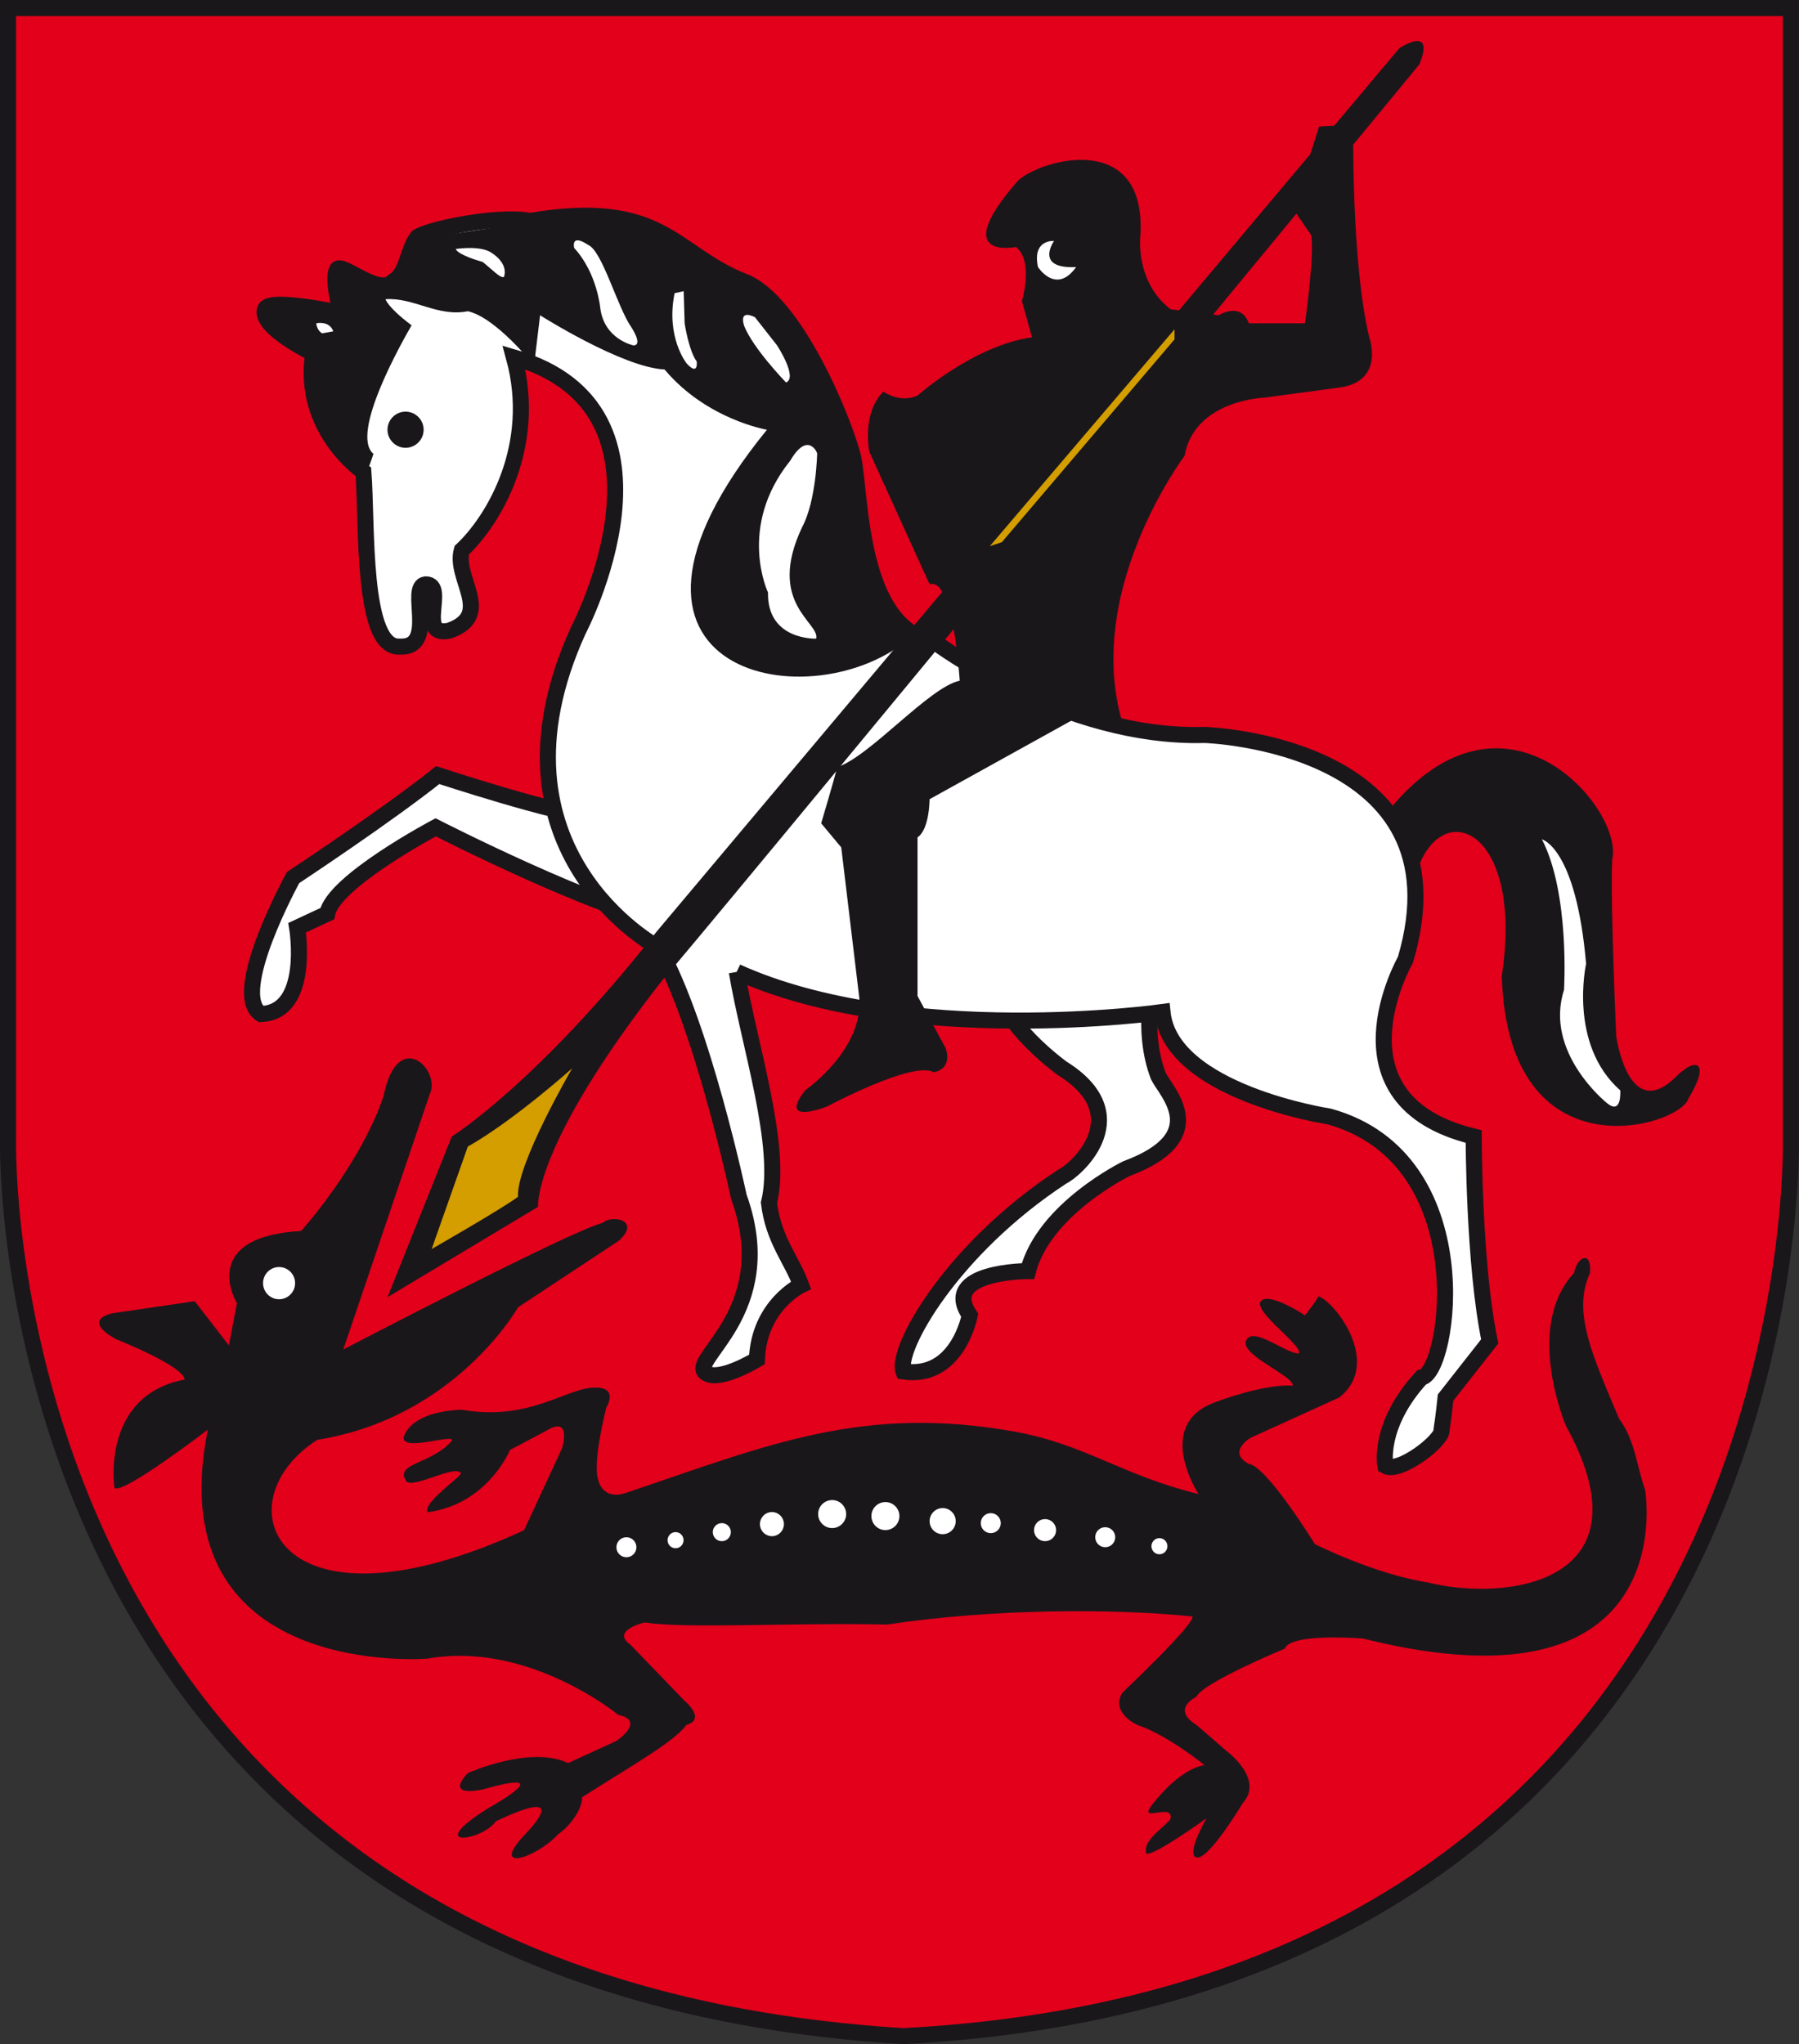 <?xml version="1.0" encoding="UTF-8"?>
<svg id="Ebene_1" data-name="Ebene 1" xmlns="http://www.w3.org/2000/svg" viewBox="0 0 224.01 254.5">
  <rect x="0" y="0" width="224.01" height="254.5" fill="#333333" stroke="none"/>
  <defs>
    <style>
      .cls-1 {
        fill: #e2001a;
      }

      .cls-1, .cls-2 {
        stroke: #1a171b;
        stroke-width: 2px;
      }

      .cls-1, .cls-2, .cls-3 {
        stroke-miterlimit: 3.86;
      }

      .cls-2, .cls-3, .cls-4 {
        fill: #fff;
      }

      .cls-5 {
        fill-rule: evenodd;
      }

      .cls-5, .cls-6, .cls-7, .cls-4 {
        stroke-width: 0px;
      }

      .cls-5, .cls-7 {
        fill: #d49d00;
      }

      .cls-3 {
        stroke: #fff;
        stroke-width: .25px;
      }

      .cls-6 {
        fill: #1a171b;
      }
    </style>
  </defs>
  <path class="cls-1" d="m1,1h222v141.01s2.5,105.49-110.51,111.49C-1.5,246.5,1,141.99,1,141.99V1h0Z"/>
  <path class="cls-2" d="m124.5,124c1.5,4.5,7.75,9,7.75,9,9.25,5.75,2,12.5,0,13.5-13.75,9-20.75,21.5-19.75,24.25,6.75,1,8.25-7,8.25-7-3.75-5.5,7.25-5.5,7.25-5.5,2-7.75,12.25-12.75,12.25-12.75,10.75-4,5-9.5,4-11.5-2.25-5.75-.5-12.5-.5-12.5l-19.25,2.5h0Z"/>
  <path class="cls-2" d="m73.25,101.5c-3.5,0-18.75-5-18.75-5-6.25,5-18,12.75-18,12.75,0,0-8,14.5-4,17,6.25-.25,4.5-10.75,4.5-10.75l3.75-1.75c.75-4,13.5-10.75,13.5-10.75,0,0,20.5,10.5,29.5,12-2.75-2.25-10.5-13.5-10.5-13.5h0Z"/>
  <path class="cls-2" d="m91.75,121c21,9.5,53,5,53,5,1,10,20.75,13,20.75,13,19,5.25,15,32,11.5,32.5-5.5,6-4.5,11-4.5,11,1.75,1,7.25-3.25,7-4.5.25-1.5.5-4,.5-4l5.5-7c-2-9.5-2-25.5-2-25.5-18.5-4.5-8.5-22-8.5-22,8-27-25-28-25-28-17.5.5-33.5-11.5-33.5-11.5-9.63-1.87-9.25-18-10.25-23-1-4.25-7.24-19.67-13.75-22-8.75-3.5-10-10.25-26.5-7.5-4-.75-12.5,1-14,2-1.25,1.5-1.25,4.5-3,5.5-1.75,2-6.25-2.25-7-1.5-.75,1.25.5,5.5.5,5.5,0,0-9-2-9.5-.5-.75,2.25,6,5.5,6,5.5-1.5,9.5,6.25,14.75,6.25,14.75.5,6.5-.25,22,4.5,21.75,4.75.25,1-7.5,3.25-7.75,2.75,0-1.25,6.75,3,5.75,5.5-2,.5-6.5,1.5-10,4-3.75,9.5-13,6.5-24,22.5,6.5,8,34,8,34-12.5,27.5,10,39.5,10,39.5,5.5,9.75,10,31,10,31,5.25,14.5-6.75,20.5-4,22,1.75,1,6.25-1.75,6.25-1.75.25-6.75,5.5-9.25,5.5-9.25-1.18-3.2-3.45-5.65-4-10.25,1.75-7-2.5-19.75-4-28.75h0Z"/>
  <path class="cls-6" d="m48.25,53.5c0-1.24,1.01-2.25,2.25-2.25s2.25,1.01,2.25,2.25-1.01,2.25-2.25,2.25-2.25-1.01-2.25-2.25h0Z"/>
  <path class="cls-6" d="m45.25,59.25c.5-.25,1.25-2.75,1.25-2.75-3-2.5,3.75-14.25,4.75-16-3-2.25-3.25-3.25-3.25-3.25,3.5-.25,6.5,2.25,10.25,1.5,3.5.75,8.25,6.75,8.25,6.75l.75-6.25s10.25,6.5,15.5,6.75c5.25,6.25,12.75,7.5,12.75,7.5-25,30.75,6,36.5,18,25.75-8-5-7.25-22.5-7.25-22.5l-5-11.75-6-8.5-16-8.75-12.25-.25-14.75,2.25-3.5,5.25-6.25-1.75-.5,5.75-9-.25,5.75,5s-.25,9.25,6.5,15.5h0Z"/>
  <path class="cls-4" d="m56.75,31c.19.51,1.62,1.12,3.37,1.62,1.37,1.12,2.07,1.94,2.62,1.88.62-1.75-1.5-3-1.5-3-1.37-1-4.5-.5-4.5-.5h0Z"/>
  <path class="cls-4" d="m39.38,40.25c.12,1,.75,1.25.75,1.25l1.37-.25c-.5-1.38-2.12-1-2.12-1h0Z"/>
  <path class="cls-4" d="m71.5,30.88c2.87,3.12,3.25,7.5,3.25,7.5.5,3.88,4.12,4.62,4.12,4.62,1.25,0-.25-2.25-.25-2.25-1.75-2.5-3.62-9.5-5.37-10.25-2.25-1.5-1.75.38-1.75.38h0Z"/>
  <path class="cls-4" d="m84,36.5c-1.12,5.5,1.5,8.75,1.5,8.75,1.5,1.62,1.25-.25,1.25-.25-1-1.38-1.5-4.75-1.5-4.75l-.12-4-1.12.25h0Z"/>
  <path class="cls-4" d="m92.63,40.5c1.12,2.88,5.25,7.12,5.25,7.12,1.5-.62-1.12-4.62-1.12-4.62l-2.75-3.5s-2-1.12-1.37,1h0Z"/>
  <path class="cls-4" d="m98.38,57.38c-6.62,8.25-2.75,16.38-2.75,16.38-.12,6,6,5.75,6,5.75.5-2-6.25-4.38-1.75-13.88,1.75-3.25,1.87-9.12,1.87-9.12.12,0-1.12-3-3.37.88h0Z"/>
  <path class="cls-6" d="m126.5,30.75c2.25,1.75.75,6.75.75,6.75l1.25,4.5c-7.25,1-14.25,7.25-14.25,7.25-2.25,1-4.25-.5-4.25-.5-2.75,2.75-1.75,7.5-1.75,7.5l7.5,16.5c3-1,3.75,12,3.75,12-3.75.75-11.25,9.5-15.25,10.75-.5,2-2,7-2,7l2.5,3,2.25,18.75c.5,6.5-6.75,11.5-6.75,11.5-3.5,4.5,2.75,2,2.75,2,0,0,10.75-5.75,13.25-4.25,2.5-.5,1.5-3,1.5-3l-3.5-6.5v-19.75c1.5-1,1.5-4.75,1.5-4.75l18.5-10.25,5.75,1.5c-5.5-16.75,7.5-34,7.5-34,1.25-7,10-7.25,10-7.25l9.25-1.25c5.75-.75,3.75-6.25,3.75-6.25-2.25-9.25-2-26.5-2-26.5l-4.25.25-3.25,10.25,2.25,3.25c.5,2-.75,11-.75,11h-7c-1-2.75-3.75-1-3.75-1l-6-.75c-4.5-3.5-3.75-9.25-3.75-9.25.75-13-12.25-9.5-15.25-6.75-8.75,10-.25,8.25-.25,8.25h0Z"/>
  <path class="cls-4" d="m134,33.25c-2.5,3.5-4.75,0-4.75,0-.75-3.5,2-3.25,2-3.25,0,0-2.5,3.5,2.75,3.25h0Z"/>
  <path class="cls-6" d="m172.25,101.75c14.75-19.25,30-1,28.5,5.25-.25,5.25.5,22,.5,22,0,0,1.5,11,7.5,5,2.5-2.5,4.25-1.75,1.5,2.75-1,3.5-22.5,10-23.25-15.25,2.75-18-7.25-22.5-10.5-13.25-1.25-6.25-4.25-6.5-4.25-6.5h0Z"/>
  <path class="cls-4" d="m192,104.5c3.5,6.75,2.75,18.75,2.75,18.75-2.5,7.75,5.25,14,5.25,14,2,1.75,1.75-1.5,1.75-1.5-6.5-5.75-4.25-15.75-4.25-15.75-1.25-14.5-5.5-15.5-5.5-15.5h0Z"/>
  <path class="cls-6" d="m174.25,6l-92.5,110c-15,19-25.5,25.5-25.5,25.5l-8,20,18.75-11.25s-.75-7.5,15.5-28.25c2-2,94.25-114,94.25-114,2-5-2.5-2-2.5-2h0Z"/>
  <polygon class="cls-5" points="124.75 67.5 123.25 68 146.25 41 146.25 42.25 124.75 67.5 124.75 67.5"/>
  <path class="cls-7" d="m53.75,155.5l4.5-12.75c5.75-3.25,13-9.75,13-9.75,0,0-7,12-6.75,16-2,1.5-10.75,6.5-10.75,6.5h0Z"/>
  <path class="cls-6" d="m42.75,168l10.75-31.75c1.5-3-4-8.5-5.75.25-3,8.75-10.25,16.75-10.25,16.75-13,.75-8,9-8,9l-1,5.25-4.25-5.5-10.25,1.5c-4,1,.5,3.25.5,3.25,0,0,8.25,3.25,8.5,5-10.5,2-8.75,13.5-8.75,13.5,1,.88,11.62-7.25,11.62-7.25-6.25,31.25,27.37,28.5,27.37,28.5,12.5-2.25,23.75,7,23.75,7,3.5.75-.25,3.25-.25,3.25l-6,2.75c-4.75-2.25-12.5,1.25-12.5,1.25-3,3.25,2,2,2,2,9.75-2.75.75,2.25.75,2.25-8.5,5.25-1,4.25.75,1.75,10-4.75,3.75,1.5,3.75,1.5-4.75,5,1.25,3.12,4,.12,1.75-1.25,3-3.25,3-4.62,6.25-4,11.25-6.75,13-9,2.5-.75-.25-3-.25-3l-6.75-7c-2.5-1.75,1.75-2.75,1.75-2.75,5.5.8,17.75,0,30.25.25,13.25-2,28.25-2,38-1,.25,1-8.75,9.5-8.75,9.5-1.5,2.5,1.87,4,1.87,4,3.75,1.25,8.37,5,8.37,5-3.5.62-6.75,5.25-6.75,5.25-1.25,1.88,3-.62,2.5,1.5-.75,1-3.5,2.62-3,4.25.75.5,7.5-4.38,7.5-4.38,0,0-2.62,4.5-1.25,4.88,1.5.38,5.75-6.75,5.75-6.75,2.75-3-2-6.5-2-6.5l-3.75-3.25c-3.25-2,0-3.5,0-3.5.75-1.75,11-6,11-6,.75-2,9.75-1.25,9.75-1.25,40,10,35.12-18.5,35.12-18.5-1.06-2.93-1.22-6.14-3.25-8.88-3.24-7.73-5.88-13.25-3.62-18.12.25-2.75-1.5-2.25-2,0-6.25,6.75-1,19-1,19,10.75,19.5-7.25,22-17.25,19.5-6.5-1-14-4.75-14-4.75,0,0-6-9.75-8.25-10-2.75-1.5.25-3.25.25-3.25l11-5c5.5-4.25-.62-12.12-2.62-12.62.25,0-1.62,2.38-1.62,2.38,0,0-4.5-3-5.5-1.75s5.25,5.5,4.75,6.5c-1.75,0-5.87-3.62-6.62-1.5-.5,1.75,5.87,4.25,5.87,5.5-3.62-.25-9.5,2-9.5,2-8,2.75-2.25,11.5-2.25,11.5-9.62-2.38-14-6.12-22.75-7.75-19.04-3.43-30.81,1.62-48.25,7.5-3.25,1.25-3.75-1.5-3.75-1.5-.75-2.25,1-9,1-9,1.5-2.75-1.37-2.5-1.37-2.5-3.37-.12-8.12,4.25-16.62,2.75-6.75.25-7.25,3.5-7.25,3.5,0,1.75,6.5-.62,6,.38-2.5,2.88-7,2.75-5.75,4.88.5,1.38,6.12-2,6.87-.88.37.25-4.87,3.75-4.12,4.88,7.5-1,10.25-7.75,10.25-7.75l4.5-2.38c3.25-2,2,2.12,2,2.12l-4.75,10.25c-30.87,14.25-38-3.38-25.75-11.25,17.25-2.75,25-16.5,25-16.5l12.5-8.25c2.87-2.5-.62-3.38-2-2.25-4,1-32.25,15.75-32.25,15.75h0Z"/>
  <path class="cls-3" d="m76.88,192.63c0-.62.5-1.12,1.12-1.12s1.12.5,1.12,1.12-.5,1.12-1.12,1.12-1.12-.5-1.12-1.12h0Z"/>
  <path class="cls-3" d="m83.25,191.75c0-.48.39-.88.87-.88s.87.39.87.88-.39.88-.87.88-.87-.39-.87-.88h0Z"/>
  <path class="cls-3" d="m88.88,190.75c0-.55.45-1,1-1s1,.45,1,1-.45,1-1,1-1-.45-1-1h0Z"/>
  <path class="cls-3" d="m94.75,189.75c0-.76.62-1.38,1.37-1.38s1.37.62,1.37,1.38-.62,1.38-1.37,1.38-1.37-.62-1.37-1.38h0Z"/>
  <path class="cls-3" d="m102,188.5c0-.9.73-1.62,1.62-1.62s1.62.73,1.62,1.62-.73,1.62-1.62,1.62-1.62-.73-1.62-1.62h0Z"/>
  <path class="cls-3" d="m108.63,188.75c0-.9.73-1.62,1.62-1.62s1.62.73,1.62,1.62-.73,1.62-1.62,1.62-1.62-.73-1.62-1.62h0Z"/>
  <path class="cls-3" d="m115.88,189.38c0-.83.67-1.5,1.5-1.5s1.5.67,1.5,1.5-.67,1.5-1.5,1.5-1.5-.67-1.5-1.5h0Z"/>
  <path class="cls-3" d="m122.25,189.63c0-.62.5-1.12,1.12-1.12s1.12.5,1.12,1.12-.5,1.12-1.12,1.12-1.12-.5-1.12-1.12h0Z"/>
  <path class="cls-3" d="m128.88,190.5c0-.69.56-1.25,1.25-1.25s1.25.56,1.25,1.25-.56,1.25-1.25,1.25-1.25-.56-1.25-1.25h0Z"/>
  <path class="cls-3" d="m136.5,191.38c0-.62.5-1.12,1.12-1.12s1.12.5,1.12,1.12-.5,1.12-1.12,1.12-1.12-.5-1.12-1.12h0Z"/>
  <path class="cls-3" d="m32.88,159.75c0-1.04.84-1.88,1.87-1.88s1.87.84,1.87,1.88-.84,1.88-1.87,1.88-1.87-.84-1.87-1.88h0Z"/>
  <path class="cls-3" d="m143.5,192.5c0-.48.39-.88.87-.88s.87.39.87.88-.39.88-.87.88-.87-.39-.87-.88h0Z"/>
</svg>